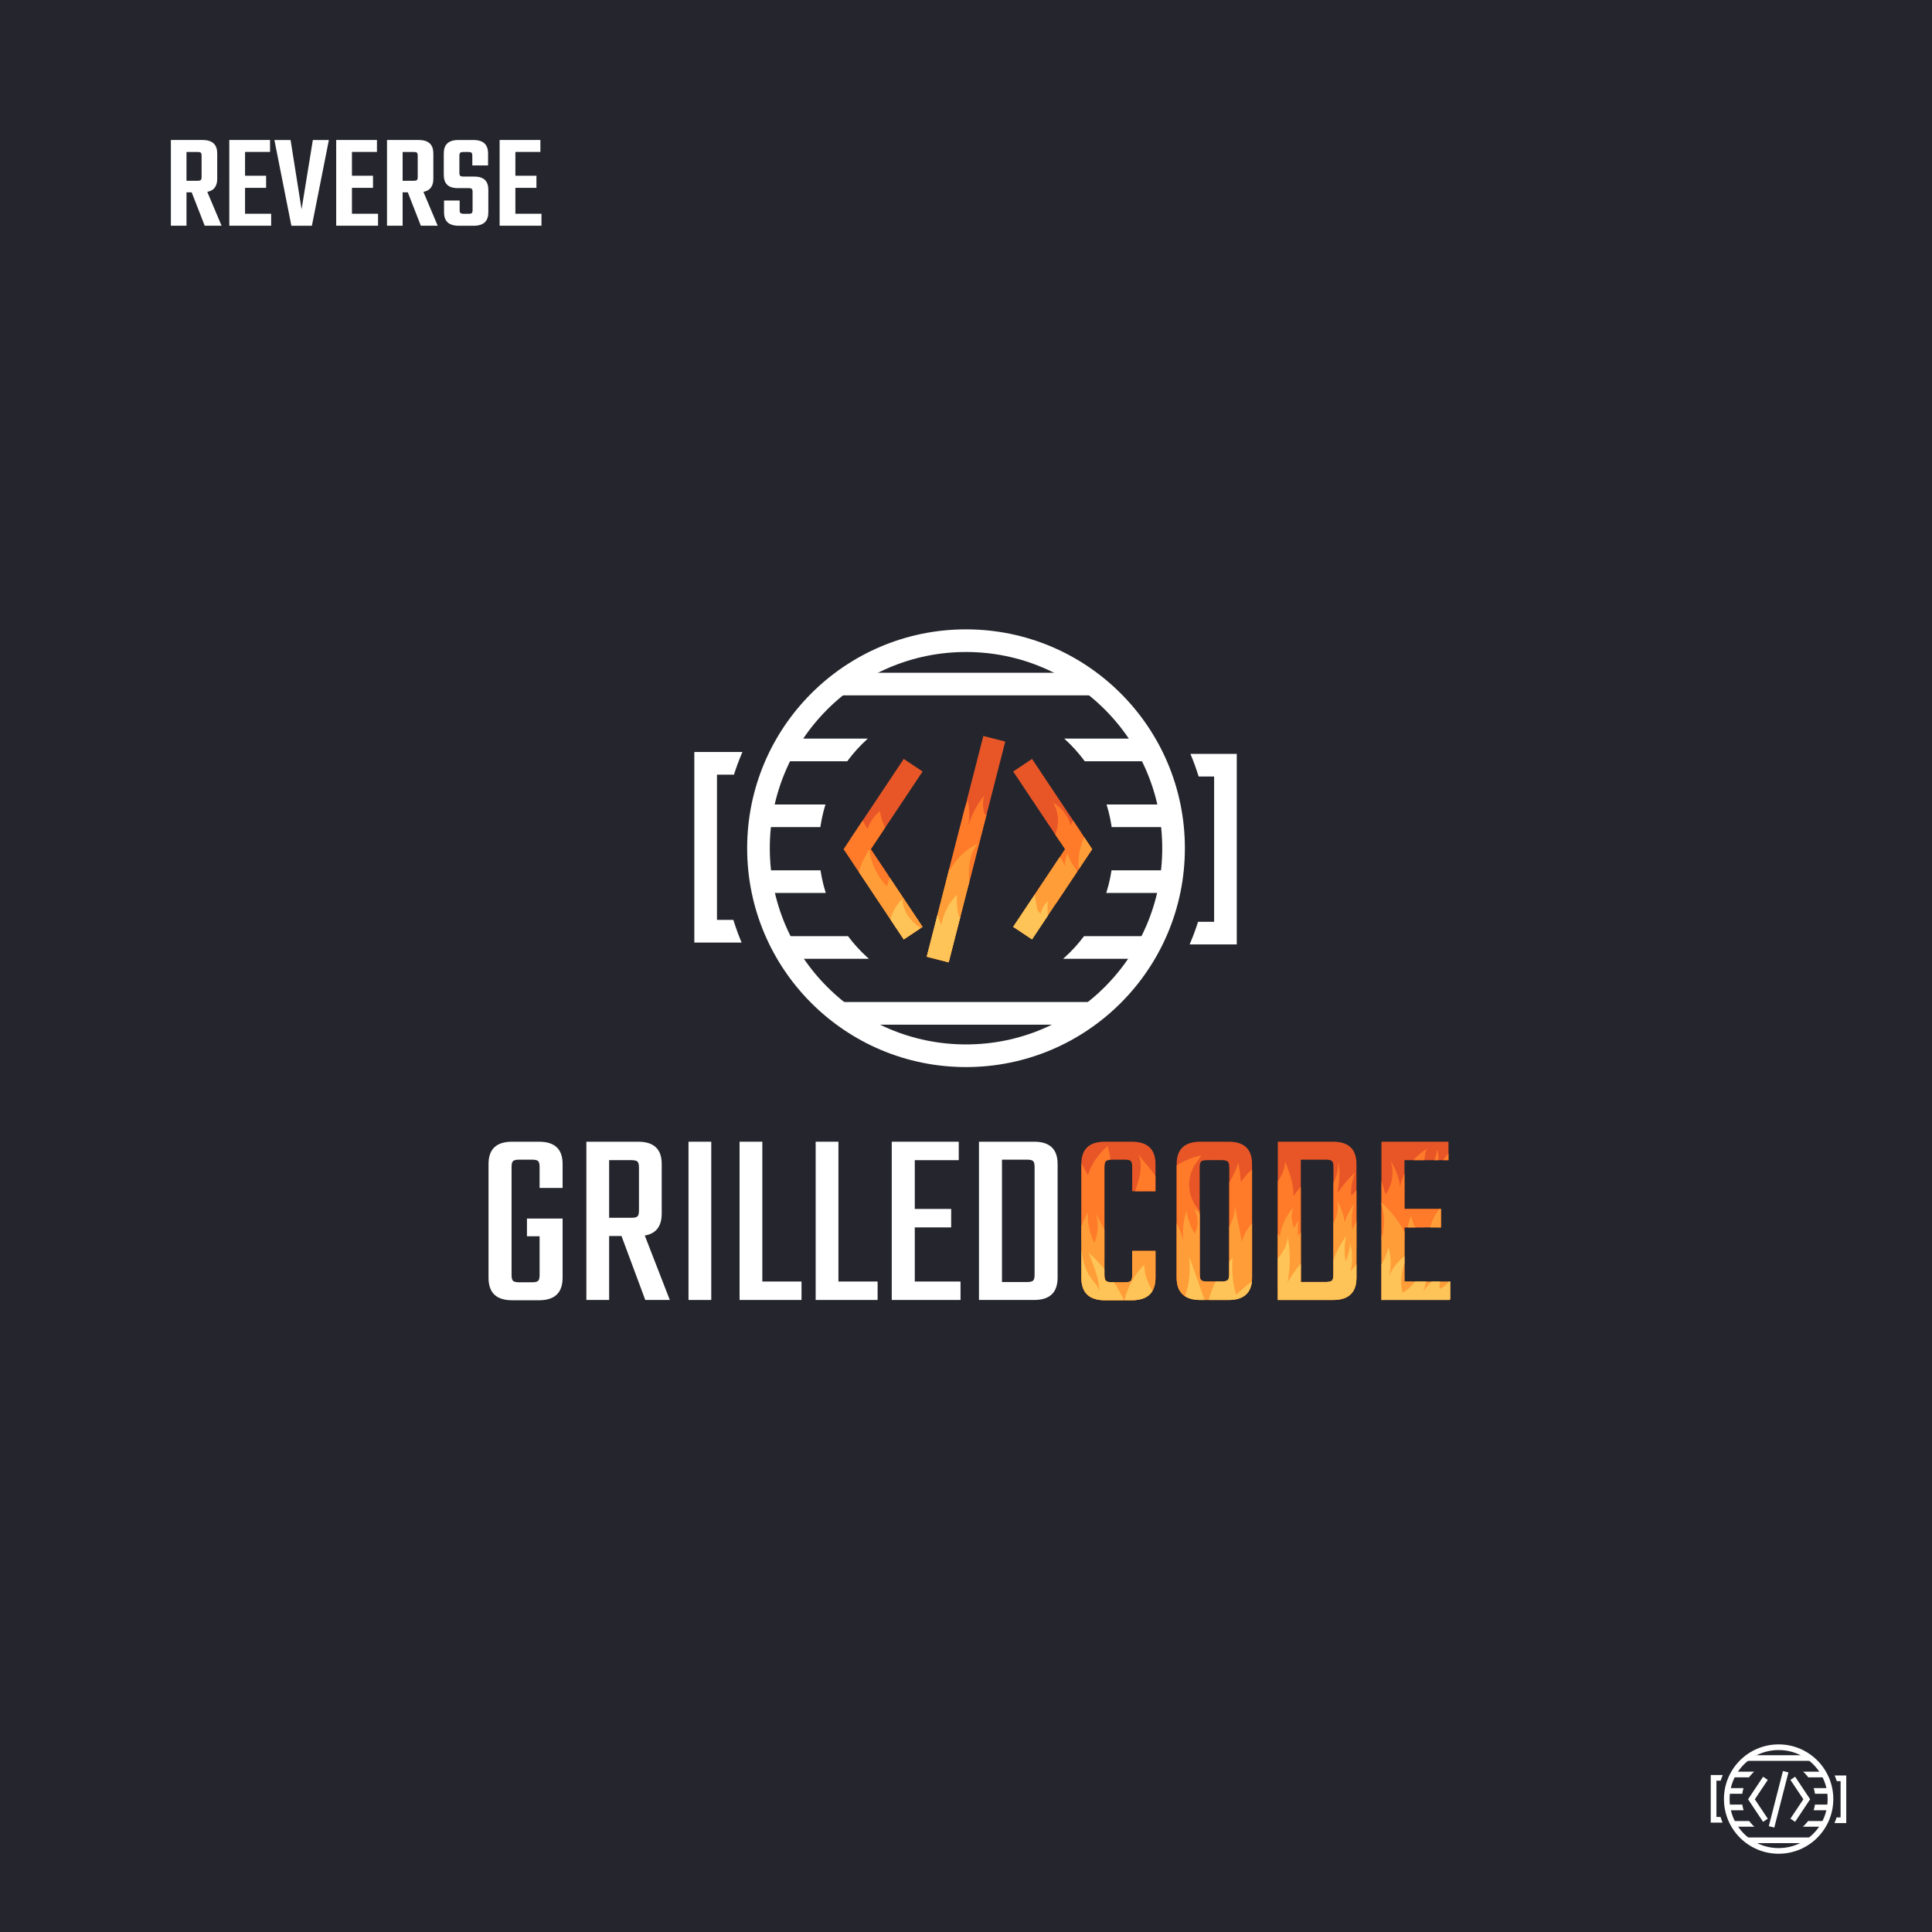 <svg xmlns="http://www.w3.org/2000/svg" xmlns:xlink="http://www.w3.org/1999/xlink" id="Calque_1" data-name="Calque 1" viewBox="0 0 1024 1024"><defs><style>      .cls-1 {        clip-path: url(#clippath-4);      }      .cls-2 {        fill: #25262d;      }      .cls-3 {        fill: #fff;      }      .cls-4 {        fill: #ff7a29;      }      .cls-5 {        fill: #ffc457;      }      .cls-6, .cls-7, .cls-8 {        fill: none;      }      .cls-7 {        stroke-width: 12px;      }      .cls-7, .cls-8 {        stroke: #fff;        stroke-miterlimit: 10;      }      .cls-9 {        clip-path: url(#clippath-1);      }      .cls-10 {        isolation: isolate;      }      .cls-11 {        clip-path: url(#clippath-5);      }      .cls-12 {        clip-path: url(#clippath-3);      }      .cls-13 {        fill: #e85627;      }      .cls-8 {        stroke-width: 3px;      }      .cls-14 {        clip-path: url(#clippath-2);      }      .cls-15 {        fill: #ff9e38;      }      .cls-16 {        clip-path: url(#clippath);      }    </style><clipPath id="clippath"><path class="cls-6" d="M512.01,334.57c-63.51,0-115,51.49-115,115s51.49,115,115,115,115-51.49,115-115-51.49-115-115-115ZM512.01,527.57c-43.08,0-78-34.92-78-78s34.92-78,78-78,78,34.92,78,78-34.92,78-78,78Z"></path></clipPath><clipPath id="clippath-1"><path class="cls-6" d="M512.01,283c-92,0-166.57,74.58-166.57,166.57s74.58,166.57,166.57,166.57,166.57-74.58,166.57-166.57-74.58-166.57-166.57-166.57ZM512.01,578.57c-71.24,0-128.99-57.75-128.99-128.99s57.75-128.99,128.99-128.99,128.99,57.75,128.99,128.99-57.75,128.99-128.99,128.99Z"></path></clipPath><clipPath id="clippath-2"><path class="cls-6" d="M491.19,507.08l11.62,2.98,30-117-11.62-2.98-30,117ZM547,402.25l-9.98,6.66,27.45,41.17-27.45,41.17,9.98,6.66,31.89-47.83-31.89-47.83ZM479.01,402.25l-31.89,47.83,31.89,47.83,9.98-6.66-27.45-41.17,27.45-41.17-9.98-6.66Z"></path></clipPath><clipPath id="clippath-3"><path class="cls-6" d="M599.82,605.13h-14.21c-8.31,0-12.46,3.93-12.46,11.79v60.3c0,7.95,4.15,11.93,12.46,11.93h14.21c8.4,0,12.6-3.97,12.6-11.93v-14.2h-12.33v12.73c0,1.61-.25,2.66-.74,3.15s-1.54.74-3.15.74h-6.83c-1.61,0-2.68-.25-3.21-.74-.54-.49-.8-1.54-.8-3.15v-57.22c0-1.61.27-2.66.8-3.15.54-.49,1.61-.74,3.21-.74h6.83c1.61,0,2.66.25,3.15.74.49.49.74,1.54.74,3.15v12.86h12.33v-14.47c0-7.86-4.2-11.79-12.6-11.79ZM651.14,605.13h-14.87c-8.4,0-12.6,3.93-12.6,11.79v60.3c0,7.86,4.2,11.79,12.6,11.79h14.87c8.31,0,12.46-3.93,12.46-11.79v-60.3c0-7.86-4.15-11.79-12.46-11.79ZM651.54,675.34c0,1.61-.27,2.66-.8,3.15-.54.49-1.61.74-3.22.74h-7.77c-1.61,0-2.66-.25-3.15-.74-.49-.49-.74-1.54-.74-3.15v-56.55c0-1.61.25-2.66.74-3.15.49-.49,1.54-.74,3.15-.74h7.77c1.61,0,2.68.25,3.22.74.54.49.8,1.54.8,3.15v56.55ZM706.48,605.13h-29.21v83.88h29.21c8.31,0,12.46-3.93,12.46-11.79v-60.3c0-7.86-4.15-11.79-12.46-11.79ZM706.75,675.61c0,1.61-.27,2.66-.8,3.15-.54.49-1.61.74-3.22.74h-13.27v-64.86h13.27c1.61,0,2.68.25,3.22.74.54.49.8,1.54.8,3.15v57.08ZM744.4,679.23v-28.68h19.3v-9.78h-19.3v-25.86h23.32v-9.78h-35.51v83.88h36.45v-9.78h-24.25Z"></path></clipPath><clipPath id="clippath-4"><path class="cls-6" d="M942.71,924.81c-15.86,0-28.72,12.86-28.72,28.72s12.86,28.72,28.72,28.72,28.72-12.86,28.72-28.72-12.86-28.72-28.72-28.72ZM942.71,973.02c-10.76,0-19.48-8.72-19.48-19.48s8.72-19.48,19.48-19.48,19.48,8.72,19.48,19.48-8.72,19.48-19.48,19.48Z"></path></clipPath><clipPath id="clippath-5"><path class="cls-6" d="M942.71,911.93c-22.98,0-41.61,18.63-41.61,41.61s18.63,41.61,41.61,41.61,41.61-18.63,41.61-41.61-18.63-41.61-41.61-41.61ZM942.71,985.75c-17.79,0-32.22-14.43-32.22-32.22s14.43-32.22,32.22-32.22,32.22,14.43,32.22,32.22-14.43,32.22-32.22,32.22Z"></path></clipPath></defs><rect class="cls-2" width="1024" height="1024"></rect><g><g><circle class="cls-7" cx="512.01" cy="449.57" r="110"></circle><g class="cls-16"><line class="cls-7" x1="416.01" y1="397.48" x2="608.01" y2="397.48"></line><line class="cls-7" x1="402.01" y1="432.38" x2="622.01" y2="432.38"></line><line class="cls-7" x1="402.01" y1="467.29" x2="622.01" y2="467.29"></line><line class="cls-7" x1="402.01" y1="502.19" x2="622.01" y2="502.19"></line><line class="cls-7" x1="416.01" y1="537.1" x2="608.01" y2="537.1"></line><line class="cls-7" x1="445.01" y1="362.57" x2="579.01" y2="362.57"></line></g></g><g class="cls-9"><polyline class="cls-7" points="627.26 405.57 649.51 405.57 649.51 494.57 627.26 494.57"></polyline><polyline class="cls-7" points="395.25 493.57 374.01 493.57 374.01 404.57 395.25 404.57"></polyline></g><g class="cls-14"><path class="cls-13" d="M458.38,455.81c-1.29-.98-2.46-2.09-3.51-3.32-2.09-2.47-3.63-5.37-4.59-8.45-1.8-5.79-1.54-12.29,1.23-17.73,2.34-4.6,6.13-8.33,8.46-12.94,2.39-4.73,3.1-10.1,4.57-15.2,5.23-18.17,21.08-32.84,39.6-36.65,7.31-1.5,16.14-.84,20.46,5.24,1.37,1.93,2.18,4.28,3.9,5.92,3.97,3.79,10.38,2.05,15.65.52,12.27-3.57,25.25-4.64,37.94-3.14,5.1.6,10.41,1.74,14.29,5.1,5.39,4.68,6.74,12.9,4.53,19.69-.89,2.75-2.29,5.3-4.02,7.62-.72.96-1.44,1.79-2.44,2.46-.89.6-1.44,1.25-1.93,2.21-3.68,7.28-3.77,15.72-6.35,23.37-1.06,3.14-2.64,6.27-5.39,8.12-2.94,1.98-6.69,2.17-10.11,3.1-6.18,1.68-11.26,5.79-16.11,9.79-2.65,2.19-5.28,4.4-8.13,6.32-1.4.95-2.85,1.82-4.37,2.57-.76.38-1.54.69-2.32,1.02-.37.16-.54.33-.84.57-1.65,1.34-3.54,2.47-5.36,3.57-4.34,2.64-9.1,4.94-14.17,5.06-7.7.19-15.37-4.64-22.76-2.46-2.43.72-4.6,2.16-7.03,2.9-1.59.49-3.39.61-4.97.04-.82-.29-1.31-.88-2.02-1.29-.79-.44-1.79-.7-2.62-1.07-3.86-1.72-7.59-3.7-11.2-5.89s-7.03-4.55-10.36-7.08Z"></path><path class="cls-4" d="M502.89,513.71c-32.16-5.41-60.95-27.82-74.08-57.67,5.21,3.81,10.8,7.1,16.66,9.8-.59-.27-1.24-1.98-1.53-2.55-.54-1.05-1-2.14-1.39-3.26-.46-1.33-.79-2.69-1.09-4.06-.22-.98-.4-1.97-.56-2.96-.3-1.99-.47-4-.5-6.01-.06-4.02.41-8.05,1.4-11.95s2.43-7.52,4.37-10.95c.09,5.79,2.52,11.51,6.62,15.6-.33-3.16.88-6.44,3.18-8.63.89,2.94,2.17,5.76,3.81,8.35,1.25-3.69,3.55-7.02,6.56-9.5,1.02,6.07,3.83,11.83,7.99,16.36.39.42.81.85,1.36,1,1.07.3,2.11-.53,2.91-1.3,3.61-3.44,7.22-6.88,10.83-10.31.63-.6,1.46-1.25,2.28-.96.63.22.95.91,1.2,1.54,1.96,5,3.52,10.15,4.67,15.39,6.63-8.18,11.86-17.5,15.4-27.41.91,4.35,1.01,8.88.29,13.26,1.74-5.78,4.64-11.2,8.47-15.87-1.07,3.41-.94,7.18.38,10.5,2.52-2.96,5.68-5.38,9.2-7.04.44-.21.96-.41,1.41-.22.39.16.63.57.81.95,3.05,6.24,2.3,13.62,4.05,20.34.25.95.71,2.04,1.67,2.22.65.12,1.29-.24,1.85-.6,5.23-3.36,9.72-7.89,13.04-13.15,1.1,3.72,2.2,7.45,3.31,11.17,4.07-5.86,4.39-14.1.79-20.26,4.49,2.58,7.91,6.98,9.29,11.97,1.44-3.81,3.94-7.21,7.14-9.72-.87,1.89-.29,4.34,1.33,5.64,1.48-1.2,2.95-2.4,4.43-3.59.23-.19,2.32,2.94,2.49,3.25.7,1.26,1.22,2.63,1.52,4.05s.12,2.76.44,4.08c.96,4.02-.35,8.63-1.75,12.4-2.17,5.85-5.67,11.1-9.14,16.28"></path><path class="cls-15" d="M487.93,527.23c-1.23-.08-2.46-.29-3.65-.62-3.47-.97-6.71-2.99-8.9-5.88-.91-1.2-1.7-2.18-2.86-3.13-.69-.56-1.29-1.21-1.9-1.86-.41-.45-.83-.9-1.24-1.35-.18-.19-1.05-.9-1.05-1.14-1.44-1.56-3.03-3.07-4.32-4.75-.74-.97-1.03-1.99-1.37-3.14-.21-.72-.48-1.4-.8-2.08-2.07-4.4-3.89-8.85-5.19-13.55-.63-2.27-1.36-4.35-1.87-6.64-.4-1.84-.91-3.65-1.53-5.43-1.23-3.56-2.87-6.97-4.88-10.15-2.57-4.07-5.74-7.77-9.4-10.9,2.64,1.46,5.27,2.93,7.91,4.39,3.12,1.73,6.43,3.66,7.94,6.89-.66-6.33,2.67-12.31,5.88-17.8.86,7.39,4.24,14.46,9.44,19.78-.2-.21.75-2.63.86-2.97.32-1.03.67-2.04,1.04-3.05.74-2.02,1.58-4,2.51-5.94.82-1.71,1.62-3.71,2.95-5.09s1.97-3.17,2.96-4.74c.75-1.21,1.57-2.37,2.45-3.49,3.04,6.05,6.77,11.75,11.1,16.96.32-4.98.63-9.96.95-14.95,0,.11.74,1.02.76,1.04.51.71,1,1.43,1.49,2.15.85,1.26,1.66,2.54,2.44,3.85s1.53,2.63,2.24,3.97c.56,1.06,1.01,2.6,1.79,3.5.14-.72.76-1.49,1.15-2.11.47-.75.98-1.48,1.51-2.19,1.05-1.39,2.21-2.69,3.47-3.89,2.52-2.4,5.43-4.38,8.59-5.83-4.93,5.36-5.25,13.43-4.63,20.69,2.99-3.98,4.46-9.09,4.02-14.05,2.87,3.15,5.11,6.88,6.53,10.9-.13-.37,1.06-1.83,1.28-2.14.51-.7,1.08-1.36,1.71-1.96,1.25-1.21,2.71-2.2,4.29-2.93s3.27-1.19,5-1.34c.66-.05,1.43.16,2.06.01.81-.18,1.44-1.18,1.91-1.79.08-.1.16-.21.24-.31,1.71-2.28,3.31-4.91,3.14-7.76,2.62,4.66,4.97,9.48,7.03,14.42,1.36-4.31,1.06-9.13-.82-13.23,1.33,1.86,2.54,3.8,3.63,5.8,1.01,1.85,1.75,3.82,2.7,5.69.2-1.92.61-3.71.52-5.66s-.46-3.92-1.12-5.78c3.62,3.19,6.58,7.13,8.63,11.5-.13-2.35.35-4.73,1.39-6.85.41,2.55,1.87,4.79,3.3,6.94.99,1.49,1.97,2.97,2.96,4.46-.4-.61-.33-2.14-.4-2.87-.1-1-.15-2.01-.15-3.01-.01-2.01.16-4.02.5-6.01.7-4.05,2.2-7.67,4.08-11.29,1.1-2.11,4.09-3.69,6.17-4.7-2.29,7.96-1.31,16.81,2.65,24.08.73,1.35,1.96,2.82,3.46,2.52.53-.11.99-.43,1.44-.75,2.05-1.47,4.1-2.95,6.14-4.42-2.24,7.72-1.42,16.28,2.24,23.43.97,1.89,2.15,3.78,2.27,5.91.18,3.29-2.25,6.15-4.92,8.09-8.95,6.5-20.9,6.36-31.65,8.96-6.83,1.65-13.37,4.49-19.23,8.36-4.36,2.88-8.38,6.34-13.07,8.64-4.69,2.31-10.38,3.34-15.12,1.13-2.5-1.17-4.88-3.24-7.6-2.83-1.77.26-3.19,1.53-4.6,2.63-4.67,3.64-10.52,6.01-16.43,5.63Z"></path><path class="cls-5" d="M504.09,578.94c-5.56-.68-10.84-2.78-16.03-4.89-5.29-2.15-10.72-4.45-14.7-8.54-5.53-5.68-7.44-13.93-8.29-21.81-.6-5.58-.76-11.21-.42-16.81.16-2.69.44-5.37.84-8.03.17-1.14.56-2.32.48-3.48-.13-1.93.25-3.9.37-5.84.25-4.27.17-8.57-.23-12.83-.8-8.35-2.85-16.59-6.11-24.32,4.95,4.43,8.97,9.88,11.74,15.91.97-4.47,3.26-8.64,6.51-11.85.2,1.24.13,2.49.57,3.69.61,1.67,1.02,3.04,1.97,4.54.65,1.02,1.38,1.98,2.18,2.89,1.59,1.81,3.46,3.39,5.53,4.64-.4-.25,1.85-3.52,2.2-3.91.41-.45.7-.9.92-1.48,1.55-4.1,1.85-8.95,1.36-13.27,1.98,5.64,3.97,11.27,5.95,16.91,1.01-6.12,3.96-11.9,8.33-16.3-.36,4.05.02,8.16,1.11,12.07,2.63-2.22,5.27-4.44,7.9-6.66,4.42-3.73,8.88-7.5,12.29-12.17,3.41-4.69,5.67-10.21,6.51-15.95,4.07,10.8,4.39,22.98.92,33.98,3.91-6.12,7.62-12.37,11.12-18.74.76,4.49,1.52,8.98,2.29,13.46.27,1.62.81,3.54,2.39,4,.32-2.5,1.68-4.85,3.68-6.38-.67,4.02-.25,8.22,1.18,12.04,4.21-4.86,9.91-8.42,16.13-10.05-.5,2.9-1.01,5.79-1.51,8.69-.61,3.5-1.22,7.08-.71,10.6.41,2.87,1.58,5.63,3.36,7.92.94,1.22,2.09,2.37,2.48,3.87.76,2.91-1.63,5.67-4.04,7.48-6.14,4.59-13.82,7.08-21.49,6.97-2.3-.03-4.65-.29-6.88.3-1.83.48-4.56,2.06-4.27,4.29.12.94.47,1.79.48,2.76.03,3.33-.51,6.76-.91,10.07-.47,3.93-1.05,7.85-1.63,11.76"></path></g></g><g id="Calque_2" data-name="Calque 2"><g id="Calque_2-2" data-name="Calque 2-2"><g class="cls-10"><g><path class="cls-3" d="M298.19,629.65h-12.19v-11.12c0-1.61-.27-2.66-.8-3.15-.54-.49-1.61-.74-3.21-.74h-6.83c-1.61,0-2.68.25-3.22.74-.54.49-.8,1.54-.8,3.15v57.22c0,1.61.27,2.66.8,3.15.54.49,1.61.74,3.22.74h6.83c1.61,0,2.68-.25,3.21-.74.54-.49.8-1.54.8-3.15v-20.5h-6.7v-9.38h18.89v31.36c0,7.95-4.15,11.93-12.46,11.93h-14.34c-8.31,0-12.46-3.97-12.46-11.93v-60.3c0-7.86,4.15-11.79,12.46-11.79h14.34c8.31,0,12.46,3.93,12.46,11.79v12.73Z"></path><path class="cls-3" d="M322.85,655.11v33.9h-12.06v-83.88h27.47c8.31,0,12.46,3.93,12.46,11.79v26.26c0,6.79-2.99,10.68-8.98,11.66l13.27,34.17h-13l-12.6-33.9h-6.57ZM322.85,614.91v30.55h11.79c1.61,0,2.68-.25,3.22-.74.54-.49.8-1.54.8-3.15v-22.78c0-1.61-.27-2.66-.8-3.15-.54-.49-1.61-.74-3.22-.74h-11.79Z"></path><path class="cls-3" d="M364.92,605.13h12.06v83.88h-12.06v-83.88Z"></path><path class="cls-3" d="M404.05,679.23h20.77v9.78h-32.83v-83.88h12.06v74.1Z"></path><path class="cls-3" d="M444.38,679.23h20.77v9.78h-32.83v-83.88h12.06v74.1Z"></path><path class="cls-3" d="M484.85,679.23h24.25v9.78h-36.45v-83.88h35.51v9.78h-23.31v25.86h19.29v9.78h-19.29v28.68Z"></path><path class="cls-3" d="M518.88,605.13h29.21c8.31,0,12.46,3.93,12.46,11.79v60.3c0,7.86-4.15,11.79-12.46,11.79h-29.21v-83.88ZM548.36,675.61v-57.08c0-1.61-.27-2.66-.8-3.15-.54-.49-1.61-.74-3.22-.74h-13.27v64.86h13.27c1.61,0,2.68-.25,3.22-.74.54-.49.8-1.54.8-3.15Z"></path></g></g></g></g><g class="cls-12"><path class="cls-13" d="M574.34,659.15c-2.08-1.58-3.98-3.37-5.66-5.36-3.37-3.98-5.87-8.68-7.42-13.65-2.91-9.35-2.49-19.85,1.99-28.64,3.77-7.43,9.9-13.46,13.66-20.89,3.86-7.64,5.01-16.32,7.37-24.54,8.44-29.34,34.04-53.04,63.95-59.19,11.8-2.43,26.06-1.35,33.04,8.46,2.22,3.12,3.52,6.92,6.29,9.56,6.41,6.12,16.76,3.31,25.27.83,19.81-5.76,40.78-7.49,61.26-5.07,8.24.97,16.81,2.81,23.07,8.24,8.71,7.55,10.88,20.84,7.31,31.8-1.44,4.43-3.71,8.57-6.49,12.3-1.16,1.56-2.33,2.89-3.94,3.98-1.44.97-2.33,2.01-3.12,3.58-5.94,11.76-6.09,25.39-10.25,37.74-.13.39-.27.78-.41,1.16-.94,2.58-2.11,5.09-3.69,7.34-1.37,1.95-3.32,3.59-3.55,6.09-.14,1.47.12,2.95.2,4.42.3,5.51-2.02,11.11-6.14,14.79-3.61-1.88-7.84-2.41-11.84-1.72-2.29.39-4.51,1.18-6.51,2.35-1,.58-1.95,1.25-2.82,2.02-.39.35-.6.66-.8,1.13-.58,1.38-1.9,2.66-3.26,3.23-1.42.59-3.03.44-4.54.14-2.75-.56-5.38-1.6-8.14-2.12-1.35-.26-2.74-.39-4.12-.25-.45.05-.96.02-1.36.23-.43.22-.82.64-1.2.94-.69.54-1.38,1.08-2.08,1.6-1.28.97-2.59,1.91-3.92,2.81-2.26,1.53-4.61,2.94-7.06,4.15-1.23.61-2.49,1.11-3.74,1.65-.6.26-.87.53-1.36.93-2.66,2.17-5.72,3.99-8.65,5.77-7,4.26-14.69,7.98-22.89,8.18-12.44.3-24.82-7.5-36.76-3.97-3.93,1.16-7.43,3.49-11.35,4.69-2.56.78-5.48.99-8.03.07-1.32-.47-2.11-1.42-3.27-2.08-1.27-.72-2.88-1.13-4.23-1.74-6.23-2.78-12.26-5.97-18.09-9.51-5.78-3.51-11.35-7.34-16.74-11.43Z"></path><path class="cls-4" d="M646.22,742.67c-51.93-8.73-98.43-44.93-119.63-93.13,8.41,6.15,17.44,11.46,26.9,15.83-.95-.44-2-3.2-2.47-4.12-.87-1.7-1.61-3.46-2.24-5.27-.74-2.14-1.27-4.34-1.76-6.56-.35-1.59-.65-3.18-.9-4.79-.49-3.21-.76-6.45-.81-9.7-.1-6.5.66-13,2.25-19.3,1.56-6.17,3.92-12.14,7.05-17.68.15,9.35,4.07,18.59,10.69,25.19-.54-5.1,1.42-10.4,5.14-13.93,1.44,4.74,3.51,9.3,6.15,13.49,2.02-5.96,5.74-11.34,10.6-15.34-.16.13.36,1.9.41,2.15.18.84.4,1.67.6,2.51.08.31.14.61.15.93.01.47-.02.89.09,1.36.32,1.26.85,2.5,1.34,3.7,1,2.42,2.19,4.76,3.56,6.98,2.12,3.45,4.68,6.64,7.59,9.46.92-4.04,2.47-7.93,3.25-12,.77-4.07.68-8.53-1.5-12.05,2.96,5.85,9.3,9.83,10.91,16.18,5.82-7.24,14.21-12.37,23.3-14.25-.62.13-1.13,1.75-1.61,2.3-.42.48-.82.99-1.2,1.52-.75,1.05-1.4,2.17-1.93,3.34-1.07,2.34-1.71,4.89-1.84,7.46-.03.54-.03,1.08-.01,1.62.1,2.99.9,5.94,2.28,8.6.69,1.33,1.52,2.58,2.48,3.72.44.52,1.02,1.46,1.72,1.68.51.16.9-.26,1.25-.57.48-.44.99-.84,1.49-1.25,1.96-1.61,3.8-3.35,5.51-5.22,3.42-3.74,6.3-7.97,8.54-12.51,1.07-2.18,1.99-4.44,2.75-6.75.7,3.39,1.16,6.82,1.37,10.27,3.3-4.94,7.93-8.99,13.27-11.6.32,5.02,1.14,10.02,2.43,14.88,4.58-3.28,7.53-8.71,7.8-14.33,2.26,5.97,4.56,12.12,4.4,18.5,3.65-5.55,8.73-10.16,14.62-13.23-1.15,4.66-.8,9.67,1.01,14.12,4.83-5.55,8.98-12.63,7.78-19.89,1.66,5.54.83,11.49-.02,17.22,2.71-3.96,5.85-7.62,9.33-10.92-1.54,3.94-2.3,8.18-2.23,12.41,0-.2,1.18-1.05,1.37-1.23.46-.44.9-.91,1.32-1.38.85-.95,1.63-1.97,2.32-3.04.7-1.07,1.32-2.19,1.85-3.35s.79-2.39,1.38-3.46c.23-.42.56-.72.9-1.05,1.53-1.47,2.65-3.46,3.77-5.24,1.78,6.01,3.56,12.03,5.34,18.04.3-.44.57-.81.92-1.19.21-.23.33-.55.47-.82.3-.59.57-1.19.82-1.8.49-1.22.87-2.49,1.13-3.79.51-2.57.55-5.24.01-7.8-.2-.96-.49-1.9-.85-2.81,2.51,4.49,5.08,9.22,5.14,14.36,1.79-8.34,7.12-15.86,14.4-20.31-1.19,2.26-1.33,4.91-1.43,7.46-.09,2.26-.19,4.51-.28,6.77,1.66-2.06,3.33-4.13,4.64-6.42,1.31-2.3,2.26-4.85,2.37-7.49,1.09,3.1.84,6.51.37,9.77.02-.11.19-.29.25-.39.1-.15.2-.31.3-.46.2-.3.39-.59.6-.88.4-.59.81-1.16,1.23-1.74.84-1.14,1.72-2.26,2.64-3.34s1.87-2.14,2.85-3.16c.42-.44.82-.85,1.17-1.34.07-.1.16-.19.25-.27.19-.17.27-.1.45.06.59.53,1.05,1.23,1.52,1.87.76,1.04,1.56,2.09,2.19,3.22,1.14,2.04,1.96,4.25,2.45,6.54.46,2.17.2,4.45.71,6.58,1.55,6.49-.56,13.93-2.83,20.03-3.5,9.45-9.16,17.92-14.77,26.29"></path><path class="cls-15" d="M622.07,765.5c-1.99-.13-3.97-.47-5.9-1-5.61-1.56-10.83-4.82-14.37-9.49-1.46-1.93-2.75-3.52-4.63-5.05-1.12-.91-2.09-1.95-3.06-3-.67-.72-1.33-1.45-2-2.17-.29-.31-1.69-1.45-1.69-1.84-2.32-2.52-4.9-4.95-6.98-7.68-1.19-1.56-1.67-3.22-2.21-5.06-.34-1.16-.78-2.27-1.29-3.36-3.35-7.11-6.29-14.29-8.39-21.88-1.01-3.66-2.2-7.02-3.01-10.72-.65-2.97-1.48-5.89-2.47-8.76-1.99-5.74-4.64-11.25-7.88-16.39-4.15-6.57-9.26-12.54-15.18-17.6,4.26,2.37,8.51,4.73,12.77,7.1,5.04,2.8,10.38,5.92,12.82,11.13-.18-1.74-.19-3.4.15-5.1.14-.7.29-1.41.45-2.11.32-1.4.67-2.79,1.07-4.18.78-2.77,1.71-5.49,2.78-8.16s2.23-5.18,3.54-7.67c-.29,5.59.92,11.24,3.47,16.22,2.03-4.9,2.31-10.51.78-15.59,2.57,4.92,5.14,9.85,7.71,14.77.43.82.95,1.71,1.84,1.94.83.21,1.68-.25,2.4-.71,4.27-2.77,7.93-6.48,10.64-10.78.59-.94,1.02-2.17,1.79-2.96,2.09-2.17,3.19-5.12,4.78-7.66,1.22-1.95,2.54-3.83,3.96-5.64-.1.13.92,1.8,1.03,2.02.42.8.85,1.6,1.28,2.4.46.84.98,1.65,1.38,2.52.19.4.32.81.46,1.22.35,1.02,1.08,1.72,1.76,2.53,1.68,2.01,3.13,4.21,4.31,6.56,1.51,3,2.57,6.22,3.13,9.52-.71-5.76-.17-11.66,1.56-17.2.59,4.3,2.08,8.48,4.34,12.19,2.25-4.09,2.07-9.4-.45-13.34,4.64,3.41,7.87,8.66,8.83,14.34.22,1.29.41,2.77,1.49,3.52.96.67,2.32.47,3.3-.16,1.79-1.15,2.59-3.24,3.61-5.01.72-1.24,1.4-2.5,2.02-3.8,1.2-2.51,2.15-5.19,2.38-7.98.1-1.26.05-2.54-.19-3.79,1.36,6.89,2.71,13.79,4.07,20.68,1.61-7.41,7.71-12.86,13.48-17.78-1.55,1.13-2.1,3.16-2.45,5.05-.95,5.12-1.23,10.37-.84,15.56-.01-.17.29-.58.37-.74.13-.28.24-.56.35-.84.21-.57.38-1.16.5-1.75s.2-1.2.23-1.81-.07-1.22,0-1.82c.05-.38.23-.74.29-1.12.11-.69.13-1.4.16-2.09.06-1.38.03-2.76-.09-4.14,1.38,1.51,3.19,2.62,4.63,4.13,1.32,1.38,2.49,2.9,3.48,4.54.71-5.72,3.22-11.19,7.1-15.46-1.26,3.44-1.12,7.37.38,10.71.81-1.31,1.62-2.63,2.44-3.94-.46,2.83-.59,5.71-.38,8.57,1-1.94,2.74-3.64,4.9-3.97,1.39-.21,2.79.15,4.18-.03,1.22-.16,2.42-.36,3.66-.46,1.06-.09,2.3.25,3.33.02,1.65-.37,2.71-2.47,3.39-3.89.56-1.15.98-2.36,1.27-3.6.58-2.49.61-5.1.04-7.59l-.02-.07c1.75,3.87,3.53,7.83,4.01,12.05,1.14-3.64,2.94-7.07,5.28-10.08-.9,2.17-1.29,4.52-1.41,6.85s-.14,4.88.22,7.2c.84-1.84,1.58-3.65,2.69-5.35.1-.16.22-.32.39-.41.41-.2.87.18,1.09.57s.4.87.82,1.06c.43.19.95-.03,1.25-.4s.4-.85.49-1.31c.29-1.6.38-3.24.27-4.87-.05-.72-.06-1.25-.31-1.94s-.48-1.63-.91-2.23c2.14,3,4.1,6.13,5.86,9.37,1.63,2.99,2.83,6.16,4.36,9.19.32-3.09.98-5.98.84-9.14-.14-3.18-.75-6.34-1.81-9.34,5.85,5.15,10.63,11.51,13.94,18.56-.21-3.8.57-7.64,2.25-11.06.66,4.12,3.02,7.73,5.33,11.2,1.59,2.4,3.19,4.8,4.78,7.21-.29-.44-.39-1.01-.46-1.53-.09-.68-.11-1.37-.14-2.06-.02-.54-.14-1.12-.05-1.65.1-.58.04-1.12.02-1.7-.05-1.38.06-2.76.29-4.12.45-2.63,1.4-5.17,2.73-7.48,2.8-4.86,7.17-8.6,11.58-12.06.16.76.31,1.52.47,2.28.13.62.39,1.32.3,1.96s.07,1.31.15,1.94c.09.7.19,1.4.3,2.1.46,2.79,1.15,5.55,2.06,8.23s2.04,5.29,3.38,7.78c.03.06.07.12.1.19,1.18,2.17,3.16,4.56,5.59,4.07.86-.17,1.61-.7,2.32-1.21,3.31-2.38,6.61-4.76,9.92-7.14-3.61,12.46-2.29,26.29,3.62,37.84,1.56,3.06,3.48,6.11,3.67,9.54.29,5.31-3.63,9.94-7.94,13.06-14.46,10.49-33.74,10.27-51.11,14.46-11.03,2.66-21.59,7.25-31.06,13.51-7.05,4.65-13.53,10.23-21.11,13.96-7.58,3.73-16.77,5.4-24.42,1.82-4.03-1.89-7.87-5.23-12.28-4.58-2.86.42-5.15,2.46-7.43,4.24-7.53,5.88-16.99,9.7-26.53,9.1Z"></path><path class="cls-5" d="M648.17,836c-8.98-1.1-17.5-4.49-25.88-7.9-8.54-3.48-17.31-7.19-23.75-13.79-8.94-9.17-12.02-22.5-13.39-35.23-.97-9.01-1.23-18.1-.68-27.15.26-4.34.71-8.67,1.36-12.97.28-1.83.9-3.75.77-5.62-.21-3.11.41-6.3.59-9.43.4-6.66.45-13.51-.32-20.15-.1-.85-.44-1.57-.67-2.38-.33-1.16-.59-2.24-1.19-3.3-.57-.99-1.28-1.89-2.07-2.71-1.83-1.91-4.04-3.43-5.87-5.34-3.94-4.08-5.99-9.74-6.47-15.4-.47-5.66.53-11.35,2.05-16.82.67,6.7,1.46,13.73,5.34,19.23,1.75,2.48,4.13,4.68,4.81,7.63-.16-2.87-.63-5.72-1.39-8.49-.38-1.37-.82-2.72-1.34-4.05-1.07-2.74-1.96-5.52-3.11-8.25,7.99,7.15,14.49,15.95,18.96,25.69,1.57-7.21,5.27-13.95,10.51-19.14.32,2.01.21,4.02.92,5.96.98,2.7,1.64,4.91,3.19,7.33,1.05,1.64,2.23,3.2,3.52,4.67,2.57,2.93,5.59,5.47,8.93,7.49-.65-.4,2.99-5.69,3.56-6.32.67-.73,1.14-1.45,1.49-2.39,2.5-6.62,2.99-14.45,2.19-21.42,3.21,9.1,6.41,18.2,9.62,27.31,1.62-9.88,6.39-19.22,13.45-26.33-.58,6.53.03,13.17,1.79,19.49,4.25-3.59,8.51-7.17,12.76-10.76,1.38-1.17,2.77-2.33,4.14-3.51.71-.61,1.52-1.18,2.13-1.9.28-.33.47-.71.78-1.01.88-.87,1.89-1.58,2.73-2.5,1.66-1.82,2.96-3.96,3.83-6.26.56-1.5.94-3.06,1.11-4.65,1.44,7.91,1.39,16.08-.14,23.97,3.21-5.28,6.98-10.23,11.21-14.73-1.14,4.12-1.09,8.56.14,12.65,5.9-4.41,9.64-11.27,9.59-18.68,1.82,3.42,2.76,7.3,2.72,11.18,1.57-5.35,4.1-10.42,7.44-14.89-1.06,4.39-1.17,9-.31,13.43,1.47-3.07,2.27-6.46,2.34-9.86.24,1.13.49,2.26.7,3.39.14.76.38,1.59.36,2.37,0,.3-.08.58-.08.88.02.93.14,1.85.11,2.79-.06,1.86-.39,3.72-.97,5.49,2.77-2.18,4.7-5.4,5.31-8.87-.58,5.11,2.27,10.08,2.08,15.22.11-.41,2.19-1.2,2.59-1.57.22-.21.36-.43.55-.65.57-.66,1.21-1.26,1.8-1.91,1.25-1.37,2.4-2.84,3.41-4.39,2.06-3.15,3.6-6.64,4.52-10.29,1.39,4.95,1.49,10.25.28,15.25,2.3-5.35,6.41-9.91,11.5-12.75-4.54,6.05-6.17,14.18-4.33,21.52,6.06-3.37,10.18-10,10.5-16.93,2.65,5.08,2.74,11.41.23,16.56,2.93-4.22,6.71-7.85,11.05-10.61-1.59,2.68-2.36,5.84-2.18,8.95,3.08-1.25,5.58-3.88,6.67-7.02,1.92,5.76.08,12.58-4.47,16.6-3.39,2.99-8.19,4.7-9.23,9.6-.36,1.68-.71,3.49-.47,5.21.61,4.34,2.87,8.84,5.47,12.21,1.52,1.97,3.37,3.83,4,6.24,1.23,4.71-2.63,9.16-6.52,12.07-9.92,7.41-22.32,11.43-34.7,11.26-3.72-.05-7.51-.46-11.11.48-2.95.78-7.36,3.33-6.9,6.93.19,1.52.76,2.89.77,4.46.04,5.38-.82,10.92-1.47,16.25-.76,6.35-1.7,12.67-2.63,19"></path></g><g><g><circle class="cls-8" cx="942.71" cy="953.54" r="27.48"></circle><g class="cls-1"><line class="cls-8" x1="918.73" y1="940.52" x2="966.69" y2="940.52"></line><line class="cls-8" x1="915.23" y1="949.24" x2="970.19" y2="949.24"></line><line class="cls-8" x1="915.23" y1="957.96" x2="970.19" y2="957.96"></line><line class="cls-8" x1="915.23" y1="966.68" x2="970.19" y2="966.68"></line><line class="cls-8" x1="918.73" y1="975.4" x2="966.69" y2="975.4"></line><line class="cls-8" x1="925.97" y1="931.8" x2="959.44" y2="931.8"></line></g></g><g class="cls-11"><polyline class="cls-8" points="971.5 942.54 977.05 942.54 977.05 964.77 971.5 964.77"></polyline><polyline class="cls-8" points="913.55 964.53 908.24 964.53 908.24 942.3 913.55 942.3"></polyline></g><path class="cls-3" d="M937.51,967.9l2.9.74,7.49-29.22-2.9-.74-7.49,29.22ZM951.45,941.71l-2.49,1.66,6.86,10.28-6.86,10.28,2.49,1.66,7.96-11.95-7.96-11.95ZM934.47,941.71l-7.96,11.95,7.96,11.95,2.49-1.66-6.86-10.28,6.86-10.28-2.49-1.66Z"></path></g><g><path class="cls-3" d="M101.59,101.93h-2.74v17.71h-8.28v-45.44h16.71c5.54,0,7.85,2.59,7.85,7.13v13.46c0,3.74-1.58,6.19-5.26,6.91l7.56,17.93h-8.93l-6.91-17.71ZM98.85,95.81h5.98c1.58,0,2.02-.43,2.02-1.94v-11.38c0-1.51-.43-1.94-2.02-1.94h-5.98v15.27Z"></path><path class="cls-3" d="M143.71,113.3v6.34h-22.18v-45.44h21.6v6.34h-13.25v12.6h11.16v6.41h-11.16v13.75h13.82Z"></path><path class="cls-3" d="M174.31,74.21l-9,45.44h-10.87l-9-45.44h8.57l5.83,36.72,5.98-36.72h8.5Z"></path><path class="cls-3" d="M200.37,113.3v6.34h-22.18v-45.44h21.6v6.34h-13.25v12.6h11.16v6.41h-11.16v13.75h13.83Z"></path><path class="cls-3" d="M216.14,101.93h-2.74v17.71h-8.28v-45.44h16.71c5.54,0,7.85,2.59,7.85,7.13v13.46c0,3.74-1.58,6.19-5.26,6.91l7.56,17.93h-8.93l-6.91-17.71ZM213.4,95.81h5.98c1.58,0,2.02-.43,2.02-1.94v-11.38c0-1.51-.43-1.94-2.02-1.94h-5.98v15.27Z"></path><path class="cls-3" d="M250.48,101.64c0-1.51-.43-1.94-2.02-1.94h-5.83c-5.4,0-7.42-2.66-7.42-7.2v-11.16c0-4.54,2.23-7.13,7.78-7.13h7.92c5.47,0,7.78,2.59,7.78,7.13v6.34h-8.35v-5.18c0-1.51-.43-1.94-2.02-1.94h-2.74c-1.58,0-2.09.43-2.09,1.94v9.15c0,1.51.5,1.94,2.09,1.94h5.69c5.4,0,7.56,2.52,7.56,7.06v11.88c0,4.54-2.3,7.13-7.85,7.13h-7.78c-5.54,0-7.85-2.59-7.85-7.13v-6.26h8.28v5.11c0,1.51.5,1.94,2.09,1.94h2.74c1.58,0,2.02-.43,2.02-1.94v-9.72Z"></path><path class="cls-3" d="M286.99,113.3v6.34h-22.18v-45.44h21.6v6.34h-13.25v12.6h11.16v6.41h-11.16v13.75h13.82Z"></path></g></svg>